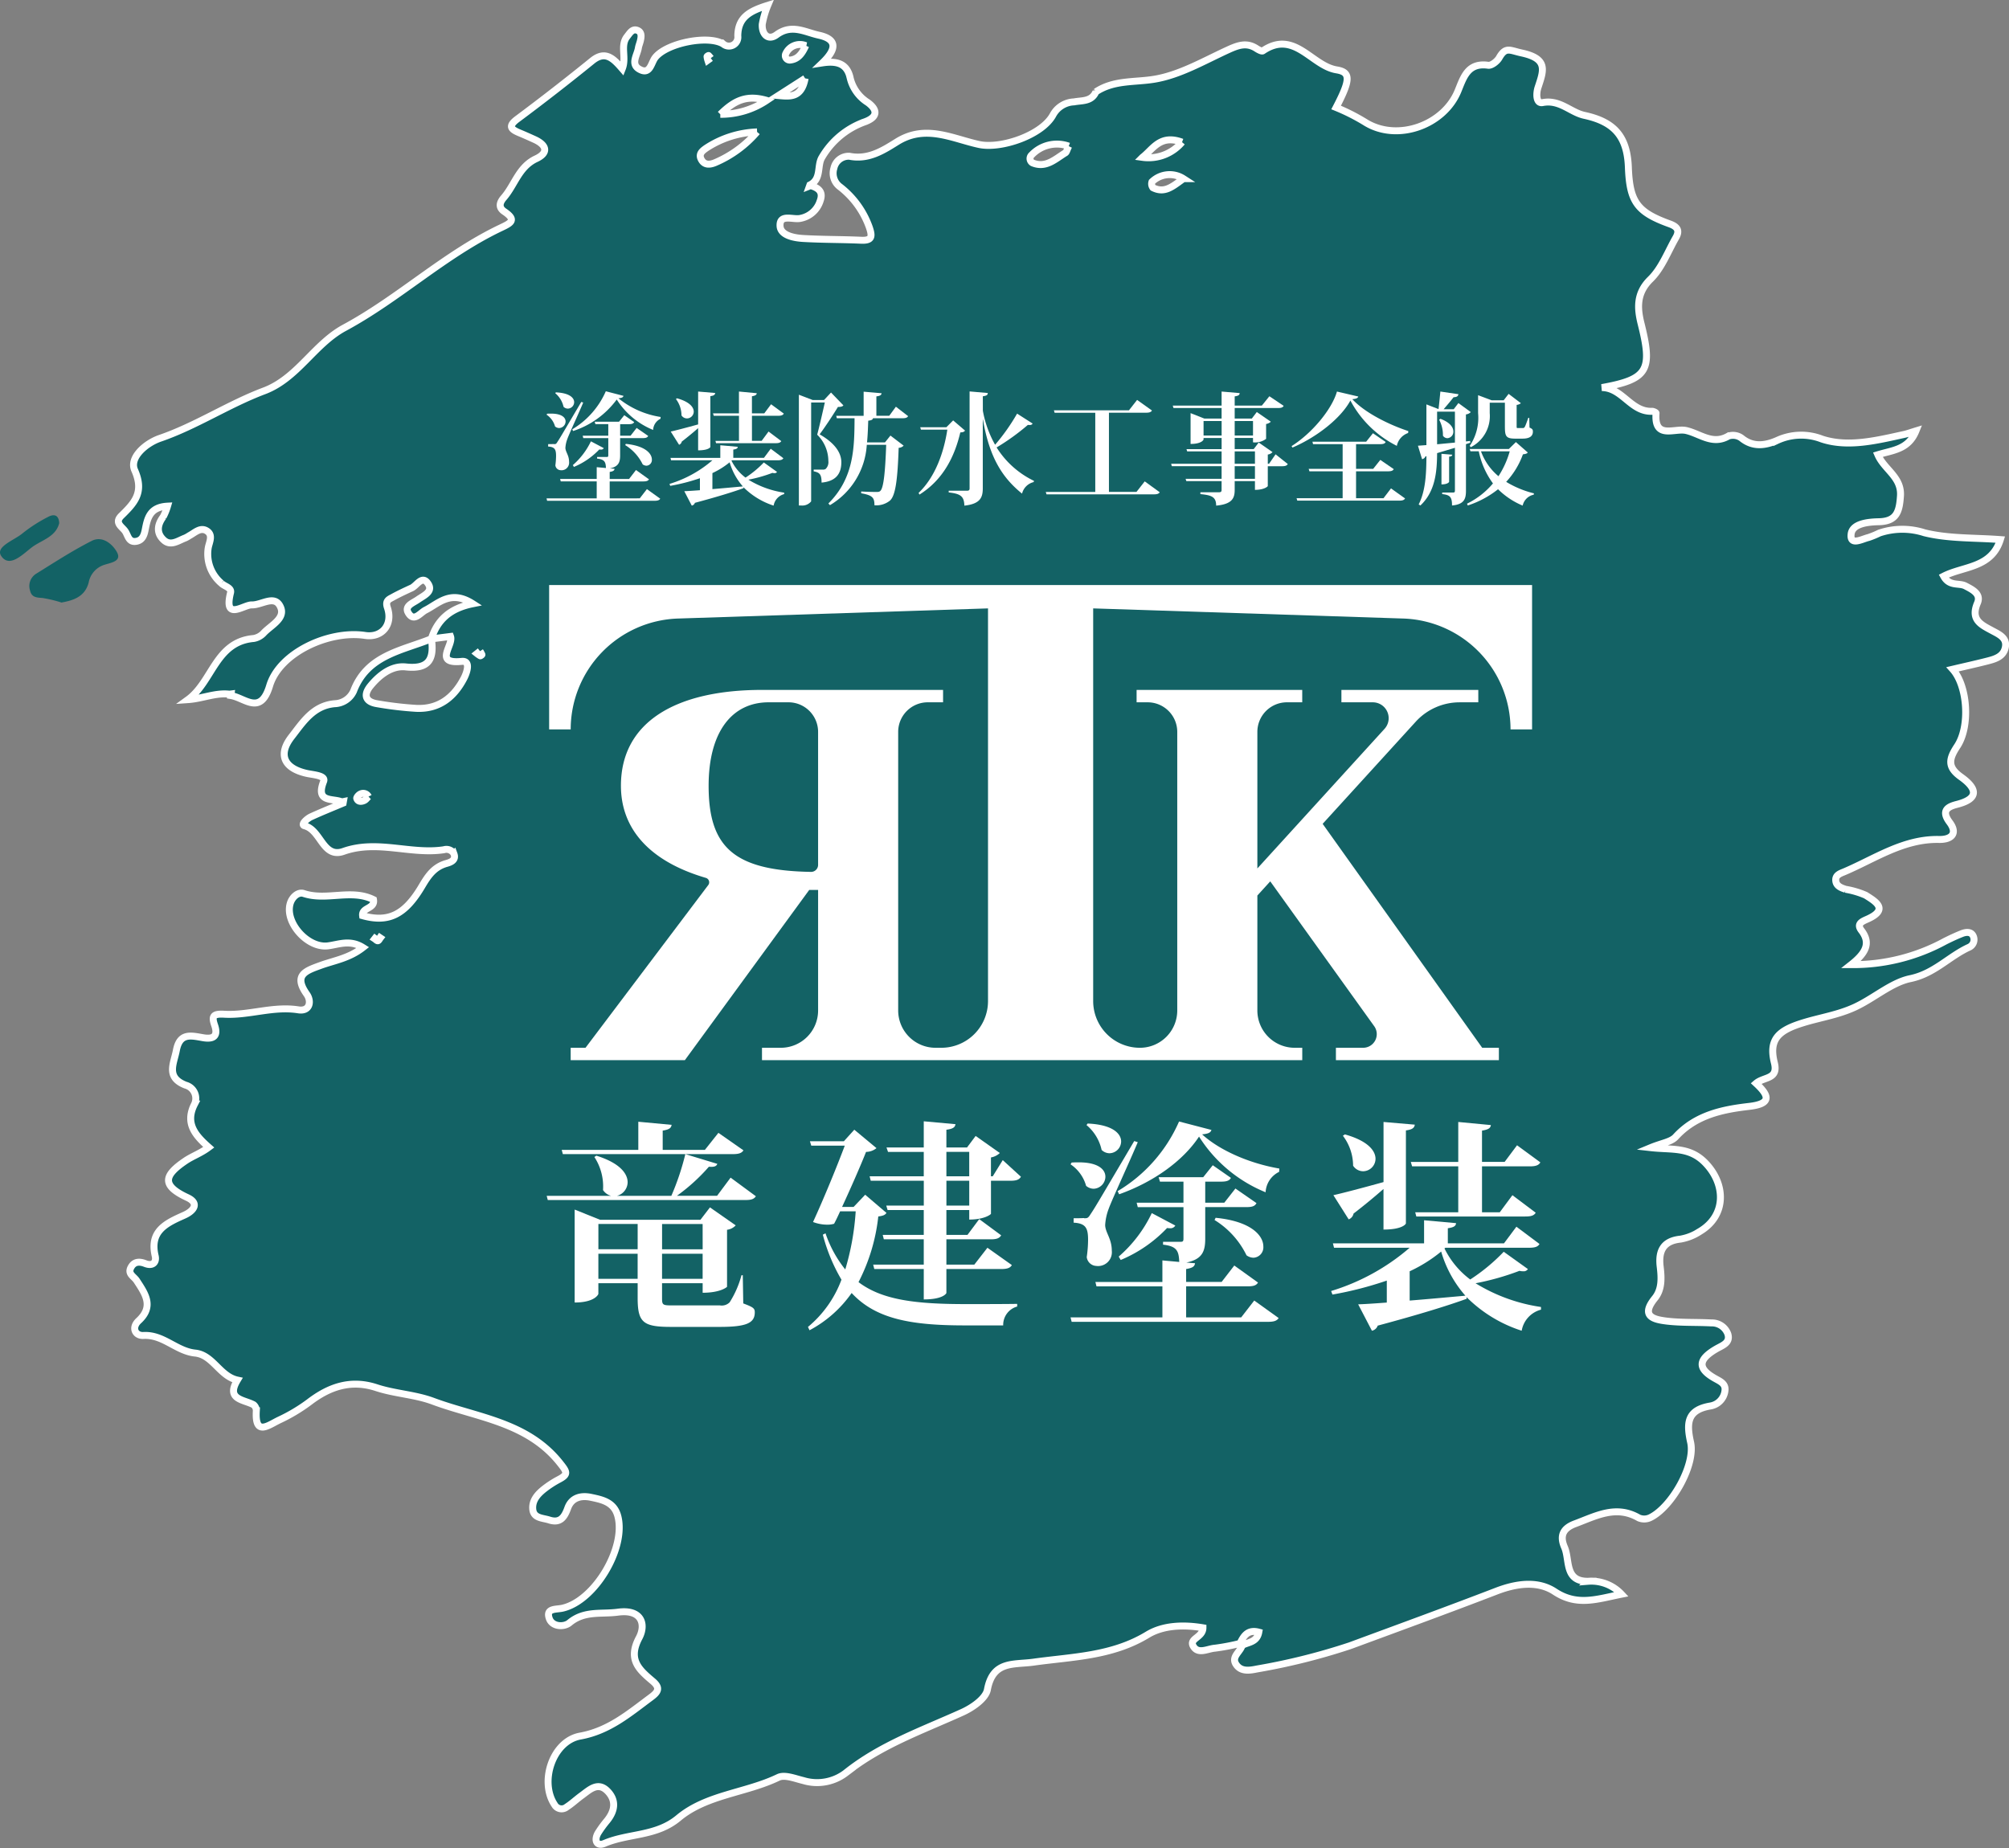 <svg xmlns="http://www.w3.org/2000/svg" width="289.027" height="265.911" viewBox="0 0 289.027 265.911">
  <rect x="0" y="0" width="289.027" height="265.911" fill="#808080" stroke="none"/>
  <g id="グループ_2199" data-name="グループ 2199" transform="translate(2472 464.766)">
    <path id="パス_40" data-name="パス 40" d="M5.928,33.023a18.86,18.86,0,0,0-2.738-.656c-.832-.061-1.575-.071-1.793-1.083a2.076,2.076,0,0,1,.829-2.375c2.654-1.645,5.28-3.358,8.059-4.766,1.526-.771,2.972.46,3.615,1.629.717,1.311-.855,1.51-1.738,1.8a3.292,3.292,0,0,0-2.33,2.571c-.575,2.2-2.474,2.6-3.9,2.879" transform="translate(-2469.075 -411.09)" fill="#136265"/>
    <path id="パス_41" data-name="パス 41" d="M8.518,23.972c-.5,1.986-2.51,2.423-3.885,3.438-1.285.954-3.233,3.078-4.447,1.3-.929-1.363,1.87-2.269,3.066-3.284a21.4,21.4,0,0,1,3.66-2.352c.8-.437,1.552-.347,1.607.9" transform="translate(-2472 -413.46)" fill="#136265"/>
    <g id="グループ_2193" data-name="グループ 2193" transform="translate(-2522 -484)">
      <path id="パス_39" data-name="パス 39" d="M104.889,25.939c1.093.325,1.857.855,1.382,2.176a3.687,3.687,0,0,1-2.854,2.542c-1.041.238-3.011-.707-2.924,1.089.064,1.337,1.941,1.716,3.281,1.8,2.792.164,5.591.132,8.384.257,1.568.067,1.626-.521,1.189-1.825a12.765,12.765,0,0,0-4.2-5.836,2.43,2.43,0,0,1-.909-2.693,2.174,2.174,0,0,1,2.227-1.732c2.731.543,4.849-.826,6.861-2.082,4.1-2.558,7.937-.453,11.784.386,3.162.691,9.152-1.353,10.682-4.306a3.6,3.6,0,0,1,2.989-1.819c1.186-.225,2.539-.022,3.156-1.456l-.01.013c2.616-1.742,5.63-1.34,8.506-1.835,3.641-.623,7.066-2.635,10.508-4.21,1.42-.649,2.67-1.121,4.091-.193.276.177.755.443.916.337C174.5,3.471,176.932,8.7,180.563,9.29c2.053.334,2.008,1.411-.071,5.411a28.676,28.676,0,0,1,4.293,2.185c4.563,2.76,11.215.382,13.243-4.573.81-1.976,1.414-4.1,4.341-3.686.485.071,1.289-.566,1.584-1.08.942-1.639,1.5-1.064,3.23-.691,3.866.829,3.156,2.542,2.359,4.958-.283.861-.309,2.368.659,2.182,2.481-.479,4,1.4,6,1.835,4.232.913,6.163,2.96,6.337,7.462.186,4.962,1.234,6.456,5.935,8.153,1.115.4,1.488.954.9,1.979-1.17,2.041-2.034,4.409-3.663,5.993-2.069,2.024-1.883,4.222-1.337,6.411,1.677,6.7.977,7.976-5.652,9.174,2.966.022,4.171,3.535,7.224,3.413.193-.01.582.186.575.264-.3,3.856,2.651,2.118,4.329,2.5,1.989.447,3.8,2.134,6.08.8a2.094,2.094,0,0,1,1.88.286c1.655,1.359,3.435,1.073,5.087.366a8.224,8.224,0,0,1,6.485-.222c3.782,1.247,7.95.183,11.9-.681.4-.09.794-.238,1.632-.495-1.089,2.7-3.339,2.773-5.485,3.429.935,2.153,3.429,3.2,3.255,5.919-.148,2.275-.556,3.673-3.117,3.724-1.581.032-3.814.273-3.981,1.783-.2,1.738,1.555.71,2.506.485a12.845,12.845,0,0,0,1.552-.639,10.335,10.335,0,0,1,6.488-.042c3.471.861,7.192.7,10.923.983-1.289,4.126-5.312,3.8-8.159,5.264.839,1.526,2.2.919,3.136,1.407,1.035.543,2.278,1.15,1.726,2.458-1.041,2.445.553,3.13,2.182,4.01.954.514,2.172,1.038,1.806,2.478-.318,1.26-1.494,1.584-2.587,1.864-1.6.408-3.207.762-4.968,1.176,2.147,2.391,2.561,8.207.652,11.083-1.234,1.864-1.408,3.021.562,4.422,2.1,1.5,2.844,3.066-.62,3.943-1.231.315-2.323.852-1.038,2.568,1.211,1.613.286,2.51-1.523,2.474-5.084-.1-9.155,2.738-13.551,4.621-.611.26-1.375.466-1.3,1.3.061.781.784,1.048,1.42,1.25a12.427,12.427,0,0,1,2.883.852c1.4.893,3.377,2.015.305,3.413-.742.337-1.677.659-.922,1.648,1.44,1.873.575,3.313-1.469,4.926a27.63,27.63,0,0,0,13.519-3.371c.8-.4,1.613-.784,2.445-1.109.527-.2,1.211-.283,1.536.254a1.206,1.206,0,0,1-.546,1.729c-2.889,1.318-4.987,3.8-8.458,4.515-2.686.559-5.158,2.78-7.879,4.062-2.439,1.15-5.042,1.523-7.52,2.288-3.493,1.077-5,2.323-4.145,5.758.611,2.423-1.5,1.98-2.635,2.96,1.88,1.739,2.3,2.934-.987,3.313-3.872.443-7.7,1.24-10.572,4.383-.672.736-1.989.887-3.6,1.555,3.04.344,5.54-.157,7.809,2.137,3.03,3.069,3.133,7.616-.739,9.92a7.349,7.349,0,0,1-2.8,1.105c-2.545.27-3.168,1.8-2.9,3.981.19,1.6.27,3.239-.768,4.521-2.118,2.616-.17,3.066,1.745,3.294,2.1.247,4.251.145,6.379.26a2.428,2.428,0,0,1,2.375,1.591c.389,1.282-.752,1.623-1.639,2.134-2.674,1.546-2.735,2.834-.244,4.245.7.4,1.523.717,1.481,1.629a2.516,2.516,0,0,1-2.111,2.352c-3.332.566-3.471,2.426-2.841,5.235.729,3.271-2.776,9.415-5.871,10.855a1.991,1.991,0,0,1-1.587.013c-3.287-1.9-6.17-.27-9.168.845-1.78.662-2.224,1.758-1.517,3.384.8,1.854-.048,4.936,3.4,4.891a5.94,5.94,0,0,1,4.8,1.861c-3.525.7-6.366,1.764-9.6-.366-2.436-1.61-5.5-1.189-8.365-.09-7.009,2.7-14.062,5.27-21.1,7.87a91.492,91.492,0,0,1-13.339,3.336c-1.134.231-2.359.431-3.066-.678-.691-1.086.633-1.771.88-2.7.848-.495,2.14-.418,2.407-1.912-1.559-.418-2.176.514-2.7,1.62a30.8,30.8,0,0,1-3.628.688c-1.038.08-2.4.916-3.095-.28-.659-1.131,1.391-1.237,1.388-2.658-2.764-.469-5.72-.37-7.963.993-5.122,3.12-10.836,3.172-16.408,3.953-2.879.4-5.848-.247-6.636,3.946-.238,1.285-2.147,2.606-3.586,3.258-5.765,2.616-11.777,4.708-16.819,8.757a6.81,6.81,0,0,1-6.077,1.077c-1.192-.283-2.683-.9-3.605-.453-4.685,2.256-10.306,2.455-14.355,5.836-3.217,2.686-7.2,2.179-10.659,3.66-1.166.5-1.542-.537-.858-1.594a15.833,15.833,0,0,1,1.189-1.626c1.144-1.382,1.443-2.882.17-4.245-1.417-1.51-2.632-.251-3.8.594-.72.524-1.375,1.15-2.121,1.629a1.155,1.155,0,0,1-1.748-.321c-2.217-3.3-.292-9.162,3.686-9.881,4.142-.752,7.034-3.252,10.167-5.572,1-.742,1.446-1.324.263-2.327-1.928-1.632-3.638-3.082-1.951-6.25.98-1.848.45-4.155-3.062-3.679-2.388.321-4.814-.257-6.957,1.526-.794.659-2.5.594-2.915-.63-.514-1.5.97-1.256,1.918-1.472,4.647-1.067,9.165-8.67,7.947-13.246-.537-2.021-2.233-2.362-3.875-2.706-1.427-.3-2.783.039-3.326,1.549-.488,1.35-1.1,2.217-2.67,1.713-.919-.3-2.217-.228-2.359-1.5-.151-1.343.758-2.294,1.767-3.066a14.033,14.033,0,0,1,1.983-1.269c1.4-.736,1.17-1.08.167-2.346-4.714-5.942-11.925-6.543-18.281-8.911-2.59-.964-5.489-1.076-8.124-1.944-3.74-1.231-6.841-.1-9.708,2.1a24.605,24.605,0,0,1-4.319,2.568c-1.61.781-3.483,2.336-3.262-1.34a1.1,1.1,0,0,0-.392-.871c-1.427-.774-4.026-.729-2.33-3.551-2.529-.543-3.525-3.628-6.077-3.885-2.715-.276-4.57-2.7-7.458-2.535-1.15.064-1.764-1.112-.659-2.134,2.256-2.082.874-3.953-.3-5.758-.411-.627-1.337-.961-.813-1.915.46-.852,1.237-.855,2.041-.54,1.1.427,1.652-.193,1.44-1.093-.858-3.593,1.594-4.717,4.133-5.845,1.414-.623,2.275-1.735.482-2.564-3.8-1.761-3.307-3.22-.251-5.286,1.025-.691,2.185-1.073,3.342-1.944-1.89-1.671-3.483-3.419-2.044-6.212a1.978,1.978,0,0,0-1.3-2.731c-2.863-1.125-1.687-3.062-1.311-5.026.488-2.523,2.079-2.1,3.8-1.8,1.366.241,2.288-.074,1.7-1.79-.44-1.279-.247-1.677,1.372-1.584,3.554.206,7.031-1.205,10.678-.63,1.661.26,1.922-1.237,1.2-2.256-1.967-2.776-.119-3.364,1.986-4.133,1.947-.71,4.091-1.012,6.1-2.58-1.873-1.173-3.467-.437-5.039-.238-2.87.366-6.173-3.271-5.447-6.019.251-.97,1.144-1.787,1.957-1.517,3.3,1.1,6.848-.707,10.048.887.241,1.356-1.722,1.089-1.565,2.31,3.657,1.006,6.051-.032,8.541-4.258.913-1.549,1.771-2.77,3.535-3.265.6-.17,1.4-.469,1.064-1.375a1.224,1.224,0,0,0-1.443-.594c-4.791.723-9.586-1.485-14.441.235-2.985,1.057-3.223-3.062-5.6-3.679-.627-.164.366-1.041.909-1.292,1.523-.7,3.085-1.324,4.631-1.976l.039-.218-.219.045c-1.3-.566-3.85.177-2.622-2.956.334-.852-1.5-.932-2.449-1.147-3.262-.729-4.174-2.7-2.159-5.277,1.61-2.063,3.091-4.473,6.2-4.746a3.106,3.106,0,0,0,2.706-1.8c1.967-5.209,6.951-5.813,11.205-7.545.4,2.828-.26,4.425-3.689,4.052-2.015-.219-3.769,1.138-5.071,2.719-1.044,1.269-.791,2.3.954,2.577a51.077,51.077,0,0,0,5.627.665c3.258.151,5.444-1.587,6.874-4.351.424-.819,1-2.542-.334-2.407-4.11.415-1.147-2.336-1.61-3.589-1.035.132-1.9.241-2.764.353.836-2.638,2.577-4.377,5.967-5.058-3.178-2.047-4.9-.051-6.8.916-.794.4-1.658,1.771-2.478.4-.6-1.019.7-1.427,1.391-1.918.8-.566,2.169-1.105,1.5-2.211-.868-1.42-1.629.18-2.413.543-.913.421-1.828.842-2.709,1.33-.54.3-1.121.482-.778,1.5.832,2.455-.784,4.37-3.207,4-5.151-.784-12.291,2.458-13.731,7.23-1.314,4.364-3.551,1.742-5.591,1.417l.032-.225-.228.029c-2.008-.238-3.856.643-5.974.787,3.561-2.58,3.972-8.329,9.464-8.8a2.542,2.542,0,0,0,1.449-.8c1.038-1.1,3.1-2.063,2.433-3.67-.8-1.934-2.719-.315-4.152-.363-1.179-.039-4.094,2.417-3.059-1.755.18-.726-.871-.9-1.324-1.356a5.524,5.524,0,0,1-1.883-5.122c.154-.819.755-1.861-.264-2.445-.9-.517-1.677.3-2.449.71a4.578,4.578,0,0,1-.585.334c-1.015.373-2.092,1.244-3.114.3-1.067-.98-.938-2.176-.077-3.326a8.36,8.36,0,0,0,.63-1.549C9.822,72.2,9.485,73.8,9.17,75.42c-.157.807-.4,1.578-1.34,1.713-1.077.157-1.138-.884-1.562-1.481C5.806,75,4.687,74.462,5.732,73.44c1.851-1.816,3.342-3.339,1.912-6.549-.8-1.8,1.559-3.872,3.65-4.592,5.228-1.8,9.836-4.888,14.984-6.822,4.8-1.809,7.192-6.732,11.543-9.078,7.854-4.235,14.39-10.518,22.472-14.371,1.417-.678,2.388-1.093.524-2.355-.913-.617-.623-1.359-.061-2.005,1.584-1.825,2.143-4.425,4.647-5.595,1.854-.864,1.491-1.989-.244-2.773-.713-.321-1.427-.646-2.153-.945-1.228-.511-1.7-.961-.289-2.008q5.456-4.063,10.746-8.358c1.864-1.51,3-.4,4.332,1.141.649-1.629-.35-3.323.691-4.634.415-.521.8-1.24,1.581-.848.569.283.456.958.318,1.517-.08.325-.219.639-.273.97-.167,1.041-1.16,2.32.135,3.056,1.565.893,1.677-.9,2.288-1.677,1.629-2.079,7.584-3.278,9.769-1.96a1.283,1.283,0,0,0,2.111-1.141C94.436,1.668,96.206.8,98.732,0a13.013,13.013,0,0,0-.8,2.735c-.077,1.411.829,2.41,2.066,1.5,2.172-1.594,4.088-.366,6.073.064,2.484.54,2.741,1.851.511,3.988,2.314-.36,3.612.241,4.02,2.256a5.735,5.735,0,0,0,2.5,3.432c1.385,1.015,1.571,2.1-.511,2.825a11.663,11.663,0,0,0-6.07,5.077c-.739,1.2-.022,3.117-1.732,3.969l-.055.154Zm-7.7-7.722a14.254,14.254,0,0,0-7.262,2.294c-.546.379-1.179.816-.8,1.607.431.9,1.234.848,2.015.524a16.393,16.393,0,0,0,6.044-4.425m44.841,2.05a5.008,5.008,0,0,0-5.325,1.253.708.708,0,0,0,.106,1.147c1.941.81,3.284-.562,4.743-1.449.154-.093.19-.366.476-.951m16.3-.575c-3.172-1.173-4.178,1.022-5.7,2.185a6.3,6.3,0,0,0,5.7-2.185M91.9,15.685a11.863,11.863,0,0,0,6.671-2.005c-2.847-.829-4.615-.029-6.671,2.005m66.625,9.258a3.654,3.654,0,0,0-4.525.45.93.93,0,0,0,.138.852c1.71.855,2.841-.193,4.386-1.3M104.1,10.511c-1.716,1.1-2.783,1.787-3.853,2.471,1.642.145,3.326.386,3.853-2.471m.09-4.711a2.227,2.227,0,0,0-2.857,1.125.644.644,0,0,0,.569.958c1.205-.106,1.793-.983,2.288-2.082M41.279,113.856a.851.851,0,0,0-1.166-.366c-.235.093-.566.488-.517.633.17.508.662.476,1.06.3.254-.109.427-.382.623-.569m1.24,20.02c-.112.148-.231.292-.347.44.154.1.325.305.463.283s.241-.263.353-.408l-.469-.315M57.327,92.927c-.148.116-.292.231-.437.347a3.5,3.5,0,0,0,.472.321c.048.022.247-.141.241-.164a4.065,4.065,0,0,0-.276-.5m33.2-85.333a3.241,3.241,0,0,0-.318-.373c-.016-.013-.219.1-.219.154A2.5,2.5,0,0,0,90.1,7.9c.138-.1.283-.2.424-.305" transform="translate(61.73 19.999)" fill="#136265" stroke="#fff" stroke-width="1"/>
      <g id="グループ_2192" data-name="グループ 2192">
        <path id="パス_43" data-name="パス 43" d="M102.849,25.959H24.585V46.731h3.1A15.964,15.964,0,0,1,43.123,30.776l44.6-1.459v56.5A6.72,6.72,0,0,1,81,92.539h-.826A5.373,5.373,0,0,1,74.8,87.166V47.084a4.256,4.256,0,0,1,4.258-4.255h2.2V41.046H55.206c-12.256,0-20.293,4.531-20.293,13.792,0,6.106,4,10.845,12.208,13.252a.661.661,0,0,1,.363,1.025L29.817,92.539H27.683v1.783H44.11L61.993,69.839l-.08-.016c.46,0,.9.01,1.366,0V87.166a5.371,5.371,0,0,1-5.373,5.373h-2.7v1.783h77.727V92.539h-1.086a5.371,5.371,0,0,1-5.373-5.373V70.629l1.854-2.037,14.955,20.839a1.963,1.963,0,0,1-1.594,3.107h-3.914v1.783h23.445V92.539h-2.4L135.867,60.317l13.394-14.7a8.537,8.537,0,0,1,6.308-2.786h2.69V41.046H138.566V42.83h4.515a2.283,2.283,0,0,1,1.687,3.821L126.474,66.735V47.084a4.256,4.256,0,0,1,4.255-4.255h2.2V41.046H109.1V42.83h1.594a4.256,4.256,0,0,1,4.255,4.255V87.166a5.37,5.37,0,0,1-5.373,5.373,6.722,6.722,0,0,1-6.723-6.723v-56.5l44.606,1.459a15.963,15.963,0,0,1,15.437,15.955h3.1V25.959ZM47.529,54.851c0-7.886,3.448-12.022,8.628-12.022h2.866a4.256,4.256,0,0,1,4.255,4.255V66.24a1.008,1.008,0,0,1-1.022.99c-11.045-.186-14.727-3.519-14.727-12.378" transform="translate(104.418 77.458)" fill="#fff"/>
        <path id="パス_44" data-name="パス 44" d="M24.549,20.509c.209-.016.389-.016.559-.016,1.559,0,2.1.575,2.1,1.131a.96.96,0,0,1-.925.945.935.935,0,0,1-.591-.228,3,3,0,0,0-1.218-1.69ZM37.879,32.685l1.028-1.327,1.918,1.379c-.141.212-.347.3-.836.3H24.549l-.08-.347h7.217V30.243H26.51l-.09-.35h5.267V28.2l1.327.122c-.035-.855-.177-1.237-1.273-1.359v-.228h1.411c.157,0,.2-.071.2-.26V24.015h-3.6l-.084-.347h3.683V22.01H31.5l-.109-.347h3.506l.755-.942,1.427.993c-.122.225-.347.3-.781.3h-1.24v1.658h1.5l.871-1.118,1.661,1.15c-.122.247-.347.315-.8.315H35.054v2.478c0,.977-.209,1.623-1.481,1.883l.681.055c-.035.241-.18.366-.7.45v1.012h2.789l.993-1.289,1.87,1.343c-.145.225-.353.3-.835.3H33.553v2.442Zm-12.349-7.8c.244,0,.315,0,.5-.315.347-.524.347-.524,3.435-5.755l.28.087c-.627,1.5-2.057,4.586-2.282,5.232a4.439,4.439,0,0,0-.283,1.292c.019.594.53,1.064.53,2.005a1.089,1.089,0,0,1-1.224,1.205.789.789,0,0,1-.749-.7,10.716,10.716,0,0,0,.1-1.324c0-.906-.138-1.324-1.138-1.379v-.347c.617,0,.823-.019.823-.019Zm.276-7.449c1.989.087,2.635.8,2.635,1.414a.939.939,0,0,1-.9.925.884.884,0,0,1-.627-.263,3.554,3.554,0,0,0-1.192-1.954Zm2.359,5.318a11.957,11.957,0,0,0,4.83-5.476l2.545.662c-.067.212-.225.3-.729.35a12.654,12.654,0,0,0,6.07,2.686l-.019.26a1.878,1.878,0,0,0-1.06,1.607,11.19,11.19,0,0,1-5.235-4.38,12.649,12.649,0,0,1-6.282,4.537Zm.087,5.148a10.566,10.566,0,0,0,2.6-3.419l1.851.977a.432.432,0,0,1-.421.209.953.953,0,0,1-.225-.019,10.686,10.686,0,0,1-3.65,2.513Zm7.619-3.053c2.847.28,3.75,1.43,3.75,2.249a.82.82,0,0,1-.768.89A.961.961,0,0,1,38.3,27.8a6.69,6.69,0,0,0-2.513-2.773Z" transform="translate(104.161 58.254)" fill="#fff"/>
        <path id="パス_45" data-name="パス 45" d="M38.888,27.236a6.689,6.689,0,0,0,2.021,2.442A14.471,14.471,0,0,0,43.541,27.5l1.9,1.359a.377.377,0,0,1-.363.174,1.014,1.014,0,0,1-.3-.035,20.253,20.253,0,0,1-3.454.977,13.522,13.522,0,0,0,5.145,1.867v.209a2.074,2.074,0,0,0-1.517,1.658,10.859,10.859,0,0,1-4.341-2.651l.016.138c-1.5.54-3.683,1.221-7,2.111a.608.608,0,0,1-.453.4L32.1,31.632c.543-.019,1.308-.071,2.249-.141V29.765a28.259,28.259,0,0,1-4.274,1.1l-.1-.28a16.978,16.978,0,0,0,6.173-3.4H30.2l-.087-.35h7.169V25.022l2.51.225c-.016.228-.174.331-.643.4v1.186H43.56l.977-1.308,1.816,1.363c-.125.209-.334.3-.839.3H38.956Zm-3.037-1.97c0,.051-.28.488-1.761.488V22.561c-.575.508-1.362,1.17-2.355,1.938a.6.6,0,0,1-.386.453l-1.2-1.9c.713-.157,2.3-.575,3.943-1.028V17.294l2.458.209c-.035.244-.174.386-.7.453Zm-4.8-7c1.816.5,2.41,1.292,2.41,1.918a.989.989,0,0,1-.98.977.941.941,0,0,1-.784-.437,3.9,3.9,0,0,0-.8-2.352Zm5.093,13.066c1.327-.106,2.825-.247,4.38-.386a9.1,9.1,0,0,1-1.9-3.471,11.579,11.579,0,0,1-2.478,1.552Zm.087-10.9h3.734v-3.14l2.561.244c-.032.244-.19.35-.694.437v2.458h1.777l.977-1.308,1.832,1.343c-.122.228-.366.315-.819.315H41.835v3.609h1.395l.993-1.343,1.832,1.379c-.138.228-.366.3-.839.3H36.671l-.087-.331h3.384V20.784H36.34Z" transform="translate(116.346 58.278)" fill="#fff"/>
        <path id="パス_46" data-name="パス 46" d="M40.39,17.422l1.78,1.848c-.141.174-.37.228-.787.228-.611,1.009-1.832,2.876-2.632,3.94,2.092,1.205,3.085,2.548,3.123,3.943v.051c0,1.639-.736,2.757-2.844,2.95,0-1.221-.3-1.449-1.134-1.623v-.244h1.292a.769.769,0,0,0,.418-.087,1.35,1.35,0,0,0,.4-1.15A5.322,5.322,0,0,0,38.4,23.489c.3-1.115.8-3.294,1.1-4.637H37.53V33.084a1.629,1.629,0,0,1-1.446.591h-.318V17.737l1.992.765h1.623Zm11.093,3.4c-.141.228-.366.3-.835.3H46.425c-.035.193-.19.3-.681.35-.035,1.012-.067,2.057-.174,3.123h2.584l.784-.98,1.9,1.449a1.046,1.046,0,0,1-.717.315c-.154,4.586-.453,6.941-1.289,7.622a3.119,3.119,0,0,1-2.195.643c0-1.08-.247-1.43-1.906-1.726v-.26c.665.051,1.78.071,2.182.071.3,0,.437-.019.575-.157.472-.437.7-2.722.839-6.629H45.535a10.854,10.854,0,0,1-5.3,8.686l-.225-.244c3.734-3.7,3.734-8.146,3.766-12.263H41.229l-.09-.347h3.943V17.3l2.584.225c-.039.263-.209.382-.752.453v2.792h1.851l.958-1.308Z" transform="translate(129.166 58.292)" fill="#fff"/>
        <path id="パス_47" data-name="パス 47" d="M46.1,21.457l1.71,1.465c-.122.177-.28.244-.681.264-.784,3.348-2.407,6.784-5.877,8.946l-.122-.244c2.391-2.285,3.628-5.791,4.133-9.1h-3.8l-.1-.35h3.766Zm4.274-1.395a15.513,15.513,0,0,0,1.761,4.9A28.952,28.952,0,0,0,55.3,20.48l2.233,1.43a.422.422,0,0,1-.418.209,1.543,1.543,0,0,1-.263-.016,32.243,32.243,0,0,1-4.5,3.246,12.96,12.96,0,0,0,5.389,4.814l-.071.174a2.259,2.259,0,0,0-1.658,1.658c-2.773-2.249-4.688-5.113-5.633-10.71h-.016v9.942c0,1.292-.334,2.249-2.651,2.494-.035-1.359-.559-1.71-2.253-1.9v-.244H48.1c.28,0,.366-.106.366-.35V17.289l2.616.228c-.016.26-.1.382-.713.469Z" transform="translate(141.026 58.267)" fill="#fff"/>
        <path id="パス_48" data-name="パス 48" d="M61.055,29.391l2.163,1.571c-.138.209-.35.3-.871.3H46.928l-.109-.35H53.94V19.519H48.092l-.1-.35H58.786l1.173-1.5L62.1,19.2c-.141.228-.366.315-.855.315H55.907V30.907h3.962Z" transform="translate(153.632 59.106)" fill="#fff"/>
        <path id="パス_49" data-name="パス 49" d="M67.453,26.327l1.761,1.4c-.141.225-.35.312-.839.312H66.334V30.9c0,.032-.469.54-1.848.54V30.183H61.572V31.44c0,1.166-.328,2.057-2.667,2.269,0-1.292-.7-1.5-2.269-1.658v-.264h2.67c.3,0,.382-.1.382-.347V30.183H54.615l-.106-.331h5.18V28.037H52.523l-.09-.347h7.256v-1.78H54.737l-.1-.331h5.055v-1.6h-2.6v.209c0,.051-.264.646-1.867.646V20.4l1.986.784h2.478V19.666H52.767l-.106-.35h7.028V17.294l2.6.225c-.016.244-.122.386-.717.472v1.324H65.48l1.083-1.343,2.057,1.379c-.138.244-.347.315-.855.315H61.572v1.517h2.462l.717-.942,2.021,1.395a1.34,1.34,0,0,1-.681.331V24.1a2.633,2.633,0,0,1-1.883.5v-.627H61.572v1.6H64.31l.717-.942,1.989,1.379a1.125,1.125,0,0,1-.681.347V27.69h.177Zm-10.36-2.7h2.6V21.533h-2.6Zm7.115-2.092H61.572v2.092h2.635ZM61.572,27.69h2.915v-1.78H61.572Zm2.915.347H61.572v1.816h2.915Z" transform="translate(166.058 58.278)" fill="#fff"/>
        <path id="パス_50" data-name="パス 50" d="M57.824,25.144c2.969-1.867,5.81-5.321,6.527-7.85l3.069.717c-.071.228-.3.331-.858.382,1.816,1.973,5.341,3.7,8.059,4.589l-.032.28a2.47,2.47,0,0,0-1.623,1.848,15.384,15.384,0,0,1-6.681-6.523c-1.379,2.564-4.83,5.267-8.336,6.768Zm13.223,7.5,1.08-1.414,2.024,1.449c-.141.225-.35.312-.839.312H58.643l-.1-.347H65.17V28.772H60.392l-.106-.35H65.17V24.865H60.912l-.087-.35h7.728l.977-1.221,1.832,1.256c-.122.244-.35.315-.819.315H67.1v3.557h2.461l1.028-1.292,1.934,1.327c-.119.228-.347.315-.839.315H67.1v3.872Z" transform="translate(177.991 58.278)" fill="#fff"/>
        <path id="パス_51" data-name="パス 51" d="M71.02,24.656l-.63.209v6.713c0,1.134-.244,1.954-2.005,2.111,0-1.221-.28-1.517-1.414-1.639v-.228h1.607c.157,0,.225-.067.225-.28V25.389c-.752.225-1.607.485-2.564.765-.019,2.6-.228,5.5-2.407,7.536l-.244-.157c1-1.954,1.1-4.447,1.115-6.941l-.138.035a.668.668,0,0,1-.488.4l-.594-1.938L64.7,25V19.142l1.745.681c.087-.717.193-1.78.263-2.529l2.6.382c-.051.28-.209.418-.7.437-.382.5-.977,1.2-1.43,1.726h1.449l.678-.887,1.78,1.3a1.172,1.172,0,0,1-.7.334v3.888l.591-.071Zm-4.782-4.467v4.692l2.564-.244V20.189Zm.488,1.028c1.379.524,1.851,1.237,1.851,1.832a.929.929,0,0,1-.855.958.785.785,0,0,1-.646-.363,4.667,4.667,0,0,0-.543-2.3Zm1.693,5.164c-.019.157-.106.244-.453.28v3.628c0,.016-.177.366-1.1.366v-4.4Zm9.155-1.816,1.71,1.5c-.138.174-.3.209-.7.264a11.548,11.548,0,0,1-2.407,3.959,14.106,14.106,0,0,0,3.994,1.655l-.032.193a2.049,2.049,0,0,0-1.591,1.571,11.153,11.153,0,0,1-3.541-2.355,13.88,13.88,0,0,1-4.357,2.336l-.109-.26a11.356,11.356,0,0,0,3.734-2.915,11.788,11.788,0,0,1-2.041-4.621h-1.2l-.106-.331h5.633ZM73.809,20.4a5.015,5.015,0,0,1-2.722,4.9l-.157-.19A7.192,7.192,0,0,0,72.135,20.4v-2.58l1.951.733h1.729l.713-.925,1.764,1.343a1.107,1.107,0,0,1-.611.244v3.053c0,.26,0,.28.174.28h.717c.26,0,.3-.106.784-1.465h.138l.039,1.395c.434.193.485.3.485.591,0,.594-.4,1-1.481,1H77.472c-1.4,0-1.481-.4-1.481-1.867V18.9H73.809Zm-1.256,5.5a8.365,8.365,0,0,0,2.513,3.577,13.1,13.1,0,0,0,1.62-3.577Z" transform="translate(190.512 58.278)" fill="#fff"/>
        <path id="パス_52" data-name="パス 52" d="M50.935,58.033l3.638,2.68c-.286.415-.668.543-1.562.543H24.632l-.157-.607H33.73a2.019,2.019,0,0,1-1.15-.829,7.719,7.719,0,0,0-1.244-4.756l.286-.193c3.387,1.057,4.5,2.587,4.5,3.834a2.053,2.053,0,0,1-1.53,1.944h7.818a36.873,36.873,0,0,0,2.012-6l4.6,1.4c-.125.35-.447.479-1.211.415a26.968,26.968,0,0,1-4.6,4.181H48.99ZM49.18,51.587l3.605,2.519c-.254.382-.636.543-1.53.543H26.8l-.161-.607H37.657V49.99l4.788.447c-.061.447-.318.672-1.279.829v2.776h6.067Zm3.509,20.489.067,4.055c1.433.543,1.658.7,1.658,1.279,0,1.53-1.15,2.1-5.042,2.1h-6.96c-4.052,0-4.849-.607-4.849-4.181V73.226H31.911v1.533C31.911,74.824,31.4,76,28.5,76V62.629L32.168,64.1H46.593l1.372-1.787L51.67,64.9a2.052,2.052,0,0,1-1.247.636v8.2c0,.032-.925.861-3.509.861V73.226H41.072v2.108c0,.99.064,1.083,1.4,1.083H49.4a1.608,1.608,0,0,0,1.4-.447A13.951,13.951,0,0,0,52.5,72.076ZM37.563,64.7H31.914v3.638h5.649ZM31.911,72.59H37.56V68.982H31.911Zm15-7.886H41.076v3.638h5.839ZM41.072,72.59h5.839V68.982H41.072Z" transform="translate(104.174 130.649)" fill="#fff"/>
        <path id="パス_53" data-name="パス 53" d="M44.41,60.536l3.062,2.616c-.222.321-.511.418-1.179.511a26.848,26.848,0,0,1-2.844,9.448c3.448,2.619,8.365,3.162,15.515,3.162,1.629,0,5.363,0,7.311-.032v.382a2.737,2.737,0,0,0-2.012,2.715H58.71c-7.728,0-12.8-.929-16.25-4.663A17.253,17.253,0,0,1,36.4,80.038l-.225-.479a16.091,16.091,0,0,0,4.82-6.8,25.146,25.146,0,0,1-2.68-6.478l.386-.193a16.938,16.938,0,0,0,2.841,5.2,37.182,37.182,0,0,0,1.5-8.361H40.8c-.289.639-.575,1.244-.864,1.787a3.4,3.4,0,0,1-1.019.129,5.7,5.7,0,0,1-2.012-.382c1.6-3.48,3.448-8.014,4.566-10.984h-4.82l-.193-.636h4.884l1.5-1.661,3.191,2.651a2.4,2.4,0,0,1-1.5.543c-.768,1.947-2.169,5.138-3.448,7.915h1.661ZM64.2,55.555l2.616,2.394c-.254.415-.636.575-1.5.575H62.505V63.28c0,.064-.893.829-3.127.829V62.737H56.091v3.577h3.034l1.69-2.269,3.159,2.333c-.254.415-.636.572-1.5.572H56.091v3.641h4.02l1.883-2.426,3.512,2.49c-.222.415-.668.572-1.533.572H56.091v3.448c0,.032-.415.925-3.255.925V71.227H45.718l-.161-.636h7.278V66.95H47.09l-.161-.636h5.906V62.737H47.63l-.19-.636h5.4V58.524H45.207l-.161-.639h7.789V54.376H47.694l-.222-.639h5.363V49.97l4.563.415c-.064.447-.35.672-1.308.8v2.555h2.966L60.3,52.078l3.48,2.455a2.489,2.489,0,0,1-1.279.639v2.712h.257Zm-8.108,2.33h3.284V54.372H56.091Zm3.287.639H56.094V62.1h3.284Z" transform="translate(130.063 130.605)" fill="#fff"/>
        <path id="パス_54" data-name="パス 54" d="M48.089,55.883c.382-.029.7-.029,1.019-.029,2.844,0,3.834,1.051,3.834,2.073a1.756,1.756,0,0,1-1.693,1.726,1.7,1.7,0,0,1-1.083-.418,5.5,5.5,0,0,0-2.237-3.095ZM72.476,78.165l1.88-2.426,3.512,2.519c-.254.386-.639.543-1.533.543H48.089l-.161-.636H61.142V73.7h-9.48l-.161-.636h9.64v-3.1l2.426.222c-.064-1.562-.318-2.265-2.33-2.487v-.415h2.584c.289,0,.353-.129.353-.479V62.3H57.6l-.161-.639h6.735v-3.03H60.791l-.19-.639h6.414l1.375-1.722L71,58.088c-.222.415-.636.543-1.433.543H67.305v3.03h2.744l1.6-2.041,3.03,2.1c-.225.447-.639.575-1.465.575H67.305v4.531c0,1.79-.386,2.969-2.715,3.448l1.247.1c-.064.447-.318.672-1.279.829v1.854h5.109L71.486,70.7,74.9,73.152c-.257.415-.639.543-1.533.543H64.558v4.47ZM49.875,63.9c.447,0,.575,0,.925-.575.639-.958.639-.958,6.289-10.534l.511.161c-1.147,2.744-3.766,8.394-4.181,9.576a7.818,7.818,0,0,0-.511,2.362c.032,1.083.954,1.944.954,3.67a1.986,1.986,0,0,1-2.23,2.2,1.447,1.447,0,0,1-1.375-1.276,17.827,17.827,0,0,0,.193-2.426c0-1.661-.257-2.426-2.076-2.523V63.9c1.118,0,1.5-.032,1.5-.032Zm.511-13.631c3.638.161,4.82,1.469,4.82,2.587a1.719,1.719,0,0,1-1.661,1.69,1.644,1.644,0,0,1-1.147-.479,6.444,6.444,0,0,0-2.172-3.573ZM54.7,60a21.843,21.843,0,0,0,8.84-10.023L68.2,51.191c-.129.386-.415.543-1.343.639,2.523,2.3,6.8,4.181,11.109,4.917l-.029.476a3.443,3.443,0,0,0-1.947,2.937,20.436,20.436,0,0,1-9.576-8.011c-2.269,3.448-6.482,6.514-11.495,8.3Zm.157,9.415a19.086,19.086,0,0,0,4.759-6.257L63,64.948a.778.778,0,0,1-.768.386,1.949,1.949,0,0,1-.415-.032,19.59,19.59,0,0,1-6.671,4.6ZM68.8,63.833c5.206.511,6.864,2.616,6.864,4.116a1.5,1.5,0,0,1-1.4,1.629,1.733,1.733,0,0,1-1.022-.35,12.235,12.235,0,0,0-4.6-5.077Z" transform="translate(156.087 130.627)" fill="#fff"/>
        <path id="パス_55" data-name="パス 55" d="M75.9,68.195a12.344,12.344,0,0,0,3.705,4.47,26.837,26.837,0,0,0,4.82-3.991l3.477,2.49a.692.692,0,0,1-.668.318,1.861,1.861,0,0,1-.543-.064,37.262,37.262,0,0,1-6.318,1.79,24.729,24.729,0,0,0,9.412,3.413v.386a3.789,3.789,0,0,0-2.776,3.03,19.748,19.748,0,0,1-7.947-4.849l.032.254c-2.744.99-6.735,2.233-12.8,3.863a1.12,1.12,0,0,1-.832.733l-1.979-3.8c.99-.029,2.4-.125,4.12-.254V72.822a51.583,51.583,0,0,1-7.818,2.012l-.193-.511a31.11,31.11,0,0,0,11.3-6.224H60.01l-.161-.636H72.966v-3.32l4.6.415c-.032.415-.318.607-1.183.733v2.172h8.079l1.787-2.394,3.32,2.487c-.222.386-.607.543-1.533.543h-12ZM70.35,64.589c0,.1-.511.893-3.223.893V59.64c-1.054.925-2.49,2.14-4.309,3.541a1.111,1.111,0,0,1-.7.832l-2.2-3.48c1.308-.286,4.213-1.054,7.214-1.883V50l4.5.386c-.067.447-.321.7-1.279.829Zm-8.776-12.8c3.32.929,4.406,2.362,4.406,3.512a1.809,1.809,0,0,1-1.79,1.79,1.732,1.732,0,0,1-1.436-.8,7.15,7.15,0,0,0-1.469-4.309Zm9.319,23.908c2.426-.19,5.17-.447,8.014-.7a16.612,16.612,0,0,1-3.483-6.353,21.008,21.008,0,0,1-4.531,2.841Zm.161-19.949h6.829V50l4.695.447c-.067.447-.353.639-1.279.8v4.5h3.255l1.787-2.394,3.352,2.458c-.222.415-.668.575-1.5.575H81.3v6.607h2.555l1.819-2.458,3.352,2.523c-.254.415-.668.543-1.533.543H71.851l-.161-.607h6.192V56.385H71.244Z" transform="translate(181.911 130.672)" fill="#fff"/>
      </g>
    </g>
    <rect id="長方形_26" data-name="長方形 26" width="288.539" height="264.618" transform="translate(-2472 -464)" fill="none"/>
  </g>
</svg>
